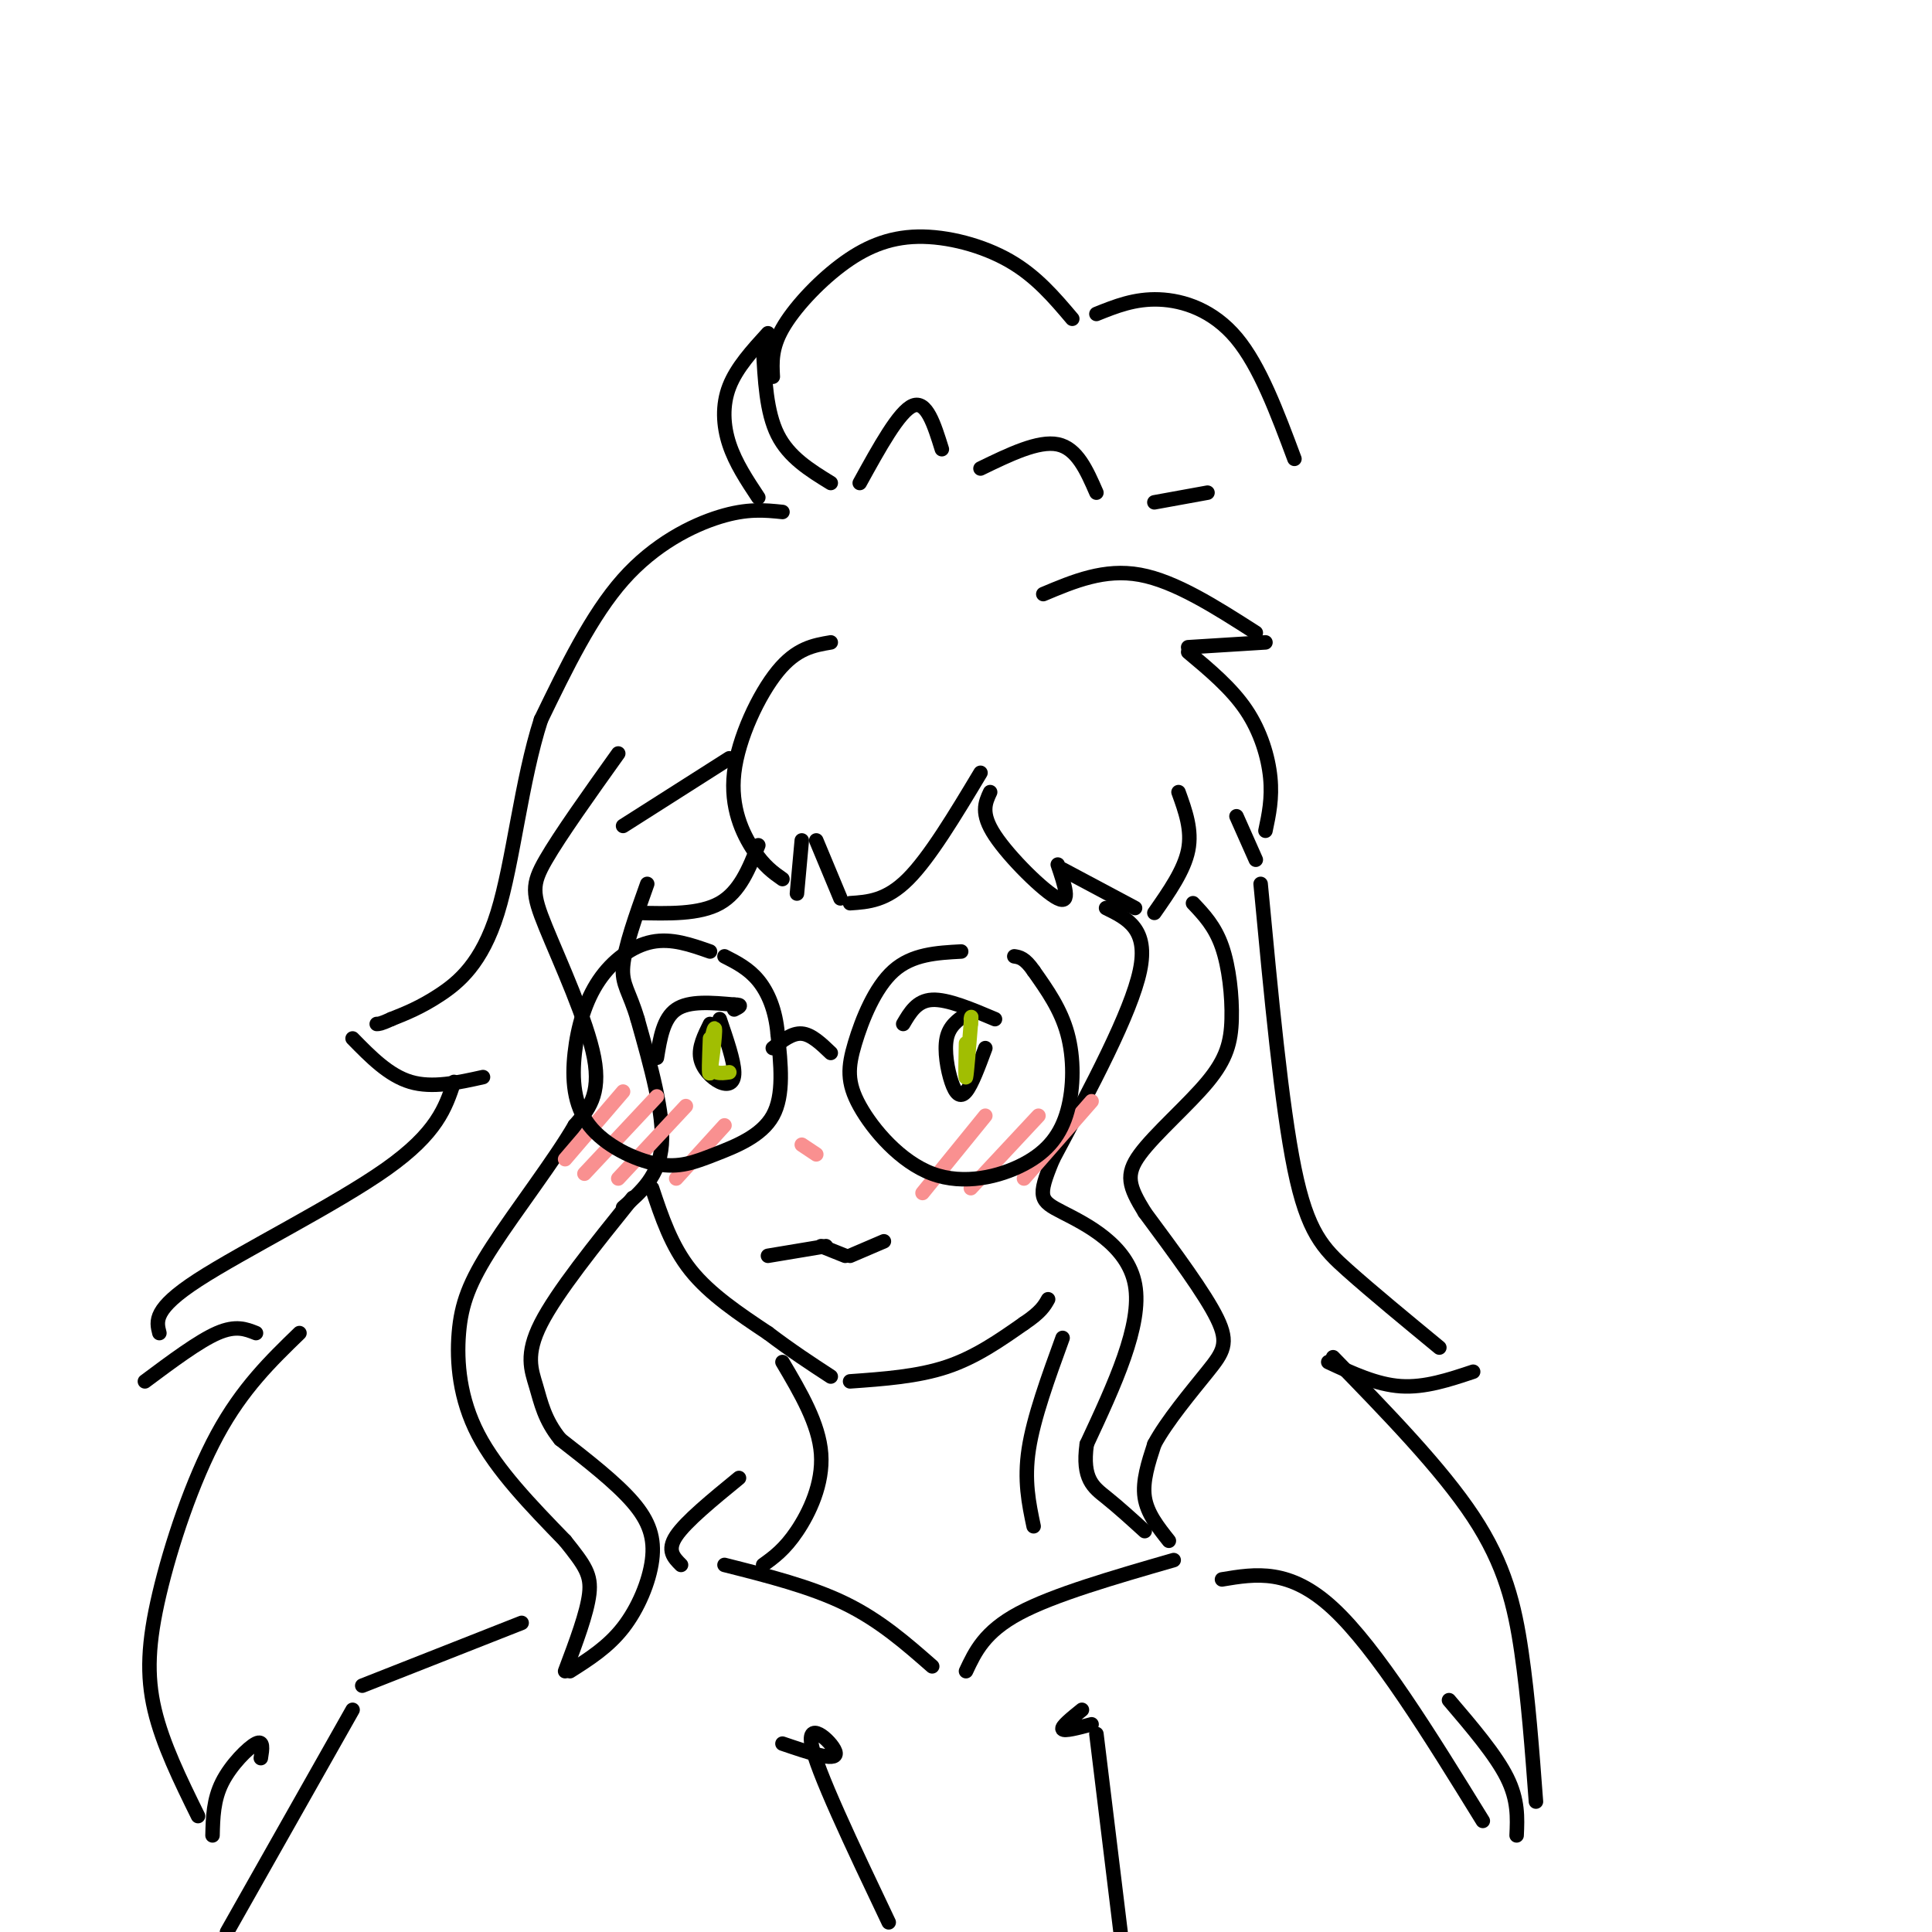 <svg viewBox='0 0 400 400' version='1.1' xmlns='http://www.w3.org/2000/svg' xmlns:xlink='http://www.w3.org/1999/xlink'><g fill='none' stroke='#000000' stroke-width='3' stroke-linecap='round' stroke-linejoin='round'><path d='M172,133c-3.548,0.601 -7.095,1.202 -11,6c-3.905,4.798 -8.167,13.792 -9,21c-0.833,7.208 1.762,12.631 4,16c2.238,3.369 4.119,4.685 6,6'/><path d='M165,185c0.000,0.000 1.000,-11.000 1,-11'/><path d='M169,174c0.000,0.000 5.000,12.000 5,12'/><path d='M176,187c3.750,-0.250 7.500,-0.500 12,-5c4.500,-4.500 9.750,-13.250 15,-22'/><path d='M216,123c6.333,-2.667 12.667,-5.333 20,-4c7.333,1.333 15.667,6.667 24,12'/><path d='M262,133c0.000,0.000 -16.000,1.000 -16,1'/><path d='M246,135c4.489,3.756 8.978,7.511 12,12c3.022,4.489 4.578,9.711 5,14c0.422,4.289 -0.289,7.644 -1,11'/><path d='M260,178c0.000,0.000 -4.000,-9.000 -4,-9'/><path d='M244,164c1.417,3.917 2.833,7.833 2,12c-0.833,4.167 -3.917,8.583 -7,13'/><path d='M205,164c-1.022,2.200 -2.044,4.400 1,9c3.044,4.600 10.156,11.600 13,13c2.844,1.400 1.422,-2.800 0,-7'/><path d='M220,180c0.000,0.000 15.000,8.000 15,8'/><path d='M151,157c0.000,0.000 -22.000,14.000 -22,14'/><path d='M229,188c4.417,2.167 8.833,4.333 7,13c-1.833,8.667 -9.917,23.833 -18,39'/><path d='M218,240c-3.345,8.024 -2.708,8.583 2,11c4.708,2.417 13.488,6.690 15,15c1.512,8.310 -4.244,20.655 -10,33'/><path d='M225,299c-1.022,7.267 1.422,8.933 4,11c2.578,2.067 5.289,4.533 8,7'/><path d='M242,319c-2.250,-2.833 -4.500,-5.667 -5,-9c-0.500,-3.333 0.750,-7.167 2,-11'/><path d='M239,299c2.500,-4.702 7.750,-10.958 11,-15c3.250,-4.042 4.500,-5.869 2,-11c-2.500,-5.131 -8.750,-13.565 -15,-22'/><path d='M237,251c-3.312,-5.366 -4.092,-7.780 -1,-12c3.092,-4.220 10.056,-10.244 14,-15c3.944,-4.756 4.870,-8.242 5,-13c0.130,-4.758 -0.534,-10.788 -2,-15c-1.466,-4.212 -3.733,-6.606 -6,-9'/><path d='M128,156c-6.018,8.435 -12.036,16.869 -15,22c-2.964,5.131 -2.875,6.958 0,14c2.875,7.042 8.536,19.298 10,27c1.464,7.702 -1.268,10.851 -4,14'/><path d='M119,233c-4.038,7.002 -12.134,17.506 -17,25c-4.866,7.494 -6.502,11.979 -7,18c-0.498,6.021 0.144,13.577 4,21c3.856,7.423 10.928,14.711 18,22'/><path d='M117,319c4.133,5.156 5.467,7.044 5,11c-0.467,3.956 -2.733,9.978 -5,16'/><path d='M118,346c3.940,-2.500 7.881,-5.000 11,-9c3.119,-4.000 5.417,-9.500 6,-14c0.583,-4.500 -0.548,-8.000 -4,-12c-3.452,-4.000 -9.226,-8.500 -15,-13'/><path d='M116,298c-3.286,-4.036 -4.000,-7.625 -5,-11c-1.000,-3.375 -2.286,-6.536 1,-13c3.286,-6.464 11.143,-16.232 19,-26'/><path d='M129,250c3.750,-3.250 7.500,-6.500 8,-13c0.500,-6.500 -2.250,-16.250 -5,-26'/><path d='M132,211c-1.667,-5.733 -3.333,-7.067 -3,-11c0.333,-3.933 2.667,-10.467 5,-17'/><path d='M135,246c2.000,6.000 4.000,12.000 8,17c4.000,5.000 10.000,9.000 16,13'/><path d='M159,276c4.833,3.667 8.917,6.333 13,9'/><path d='M176,286c7.000,-0.500 14.000,-1.000 20,-3c6.000,-2.000 11.000,-5.500 16,-9'/><path d='M212,274c3.500,-2.333 4.250,-3.667 5,-5'/><path d='M157,103c-2.356,-3.556 -4.711,-7.111 -6,-11c-1.289,-3.889 -1.511,-8.111 0,-12c1.511,-3.889 4.756,-7.444 8,-11'/><path d='M158,72c0.333,6.667 0.667,13.333 3,18c2.333,4.667 6.667,7.333 11,10'/><path d='M178,100c4.083,-7.417 8.167,-14.833 11,-16c2.833,-1.167 4.417,3.917 6,9'/><path d='M203,97c6.000,-2.917 12.000,-5.833 16,-5c4.000,0.833 6.000,5.417 8,10'/><path d='M239,104c0.000,0.000 11.000,-2.000 11,-2'/><path d='M160,78c-0.159,-2.957 -0.319,-5.914 2,-10c2.319,-4.086 7.116,-9.301 12,-13c4.884,-3.699 9.853,-5.880 16,-6c6.147,-0.120 13.470,1.823 19,5c5.530,3.177 9.265,7.589 13,12'/><path d='M227,65c3.978,-1.600 7.956,-3.200 13,-3c5.044,0.200 11.156,2.200 16,8c4.844,5.800 8.422,15.400 12,25'/><path d='M162,106c-3.644,-0.378 -7.289,-0.756 -13,1c-5.711,1.756 -13.489,5.644 -20,13c-6.511,7.356 -11.756,18.178 -17,29'/><path d='M112,149c-4.071,12.583 -5.750,29.542 -9,40c-3.250,10.458 -8.071,14.417 -12,17c-3.929,2.583 -6.964,3.792 -10,5'/><path d='M81,211c-2.167,1.000 -2.583,1.000 -3,1'/><path d='M73,215c3.750,3.833 7.500,7.667 12,9c4.500,1.333 9.750,0.167 15,-1'/><path d='M94,224c-1.756,5.289 -3.511,10.578 -14,18c-10.489,7.422 -29.711,16.978 -39,23c-9.289,6.022 -8.644,8.511 -8,11'/><path d='M30,286c5.583,-4.167 11.167,-8.333 15,-10c3.833,-1.667 5.917,-0.833 8,0'/><path d='M62,276c-5.911,5.726 -11.821,11.452 -17,21c-5.179,9.548 -9.625,22.917 -12,33c-2.375,10.083 -2.679,16.881 -1,24c1.679,7.119 5.339,14.560 9,22'/><path d='M44,380c0.089,-3.689 0.178,-7.378 2,-11c1.822,-3.622 5.378,-7.178 7,-8c1.622,-0.822 1.311,1.089 1,3'/><path d='M261,183c2.156,22.933 4.311,45.867 7,59c2.689,13.133 5.911,16.467 11,21c5.089,4.533 12.044,10.267 19,16'/><path d='M305,284c-5.000,1.667 -10.000,3.333 -15,3c-5.000,-0.333 -10.000,-2.667 -15,-5'/><path d='M276,281c11.200,11.511 22.400,23.022 29,33c6.600,9.978 8.600,18.422 10,28c1.400,9.578 2.200,20.289 3,31'/><path d='M314,380c0.167,-3.667 0.333,-7.333 -2,-12c-2.333,-4.667 -7.167,-10.333 -12,-16'/><path d='M162,282c3.778,6.400 7.556,12.800 8,19c0.444,6.200 -2.444,12.200 -5,16c-2.556,3.800 -4.778,5.400 -7,7'/><path d='M220,277c-3.000,8.250 -6.000,16.500 -7,23c-1.000,6.500 0.000,11.250 1,16'/><path d='M193,345c-5.417,-4.750 -10.833,-9.500 -18,-13c-7.167,-3.500 -16.083,-5.750 -25,-8'/><path d='M141,324c-1.500,-1.500 -3.000,-3.000 -1,-6c2.000,-3.000 7.500,-7.500 13,-12'/><path d='M200,346c1.917,-4.083 3.833,-8.167 11,-12c7.167,-3.833 19.583,-7.417 32,-11'/><path d='M108,336c0.000,0.000 -33.000,13.000 -33,13'/><path d='M73,354c0.000,0.000 -26.000,46.000 -26,46'/><path d='M253,327c7.000,-1.167 14.000,-2.333 23,6c9.000,8.333 20.000,26.167 31,44'/><path d='M162,361c5.556,1.889 11.111,3.778 11,2c-0.111,-1.778 -5.889,-7.222 -5,-2c0.889,5.222 8.444,21.111 16,37'/><path d='M224,354c-2.167,1.750 -4.333,3.500 -4,4c0.333,0.500 3.167,-0.250 6,-1'/><path d='M227,359c0.000,0.000 5.000,41.000 5,41'/></g>
<g fill='none' stroke='#F99090' stroke-width='3' stroke-linecap='round' stroke-linejoin='round'><path d='M129,226c0.000,0.000 -12.000,14.000 -12,14'/><path d='M136,227c0.000,0.000 -15.000,16.000 -15,16'/><path d='M142,229c0.000,0.000 -14.000,15.000 -14,15'/><path d='M150,233c0.000,0.000 -10.000,11.000 -10,11'/><path d='M166,237c0.000,0.000 3.000,2.000 3,2'/><path d='M204,231c0.000,0.000 -13.000,16.000 -13,16'/><path d='M215,231c0.000,0.000 -14.000,15.000 -14,15'/><path d='M226,228c0.000,0.000 -14.000,16.000 -14,16'/></g>
<g fill='none' stroke='#000000' stroke-width='3' stroke-linecap='round' stroke-linejoin='round'><path d='M136,219c0.667,-4.083 1.333,-8.167 4,-10c2.667,-1.833 7.333,-1.417 12,-1'/><path d='M152,208c2.000,0.000 1.000,0.500 0,1'/><path d='M147,212c-1.190,2.399 -2.381,4.798 -2,7c0.381,2.202 2.333,4.208 4,5c1.667,0.792 3.048,0.369 3,-2c-0.048,-2.369 -1.524,-6.685 -3,-11'/><path d='M187,212c1.417,-2.417 2.833,-4.833 6,-5c3.167,-0.167 8.083,1.917 13,4'/><path d='M200,210c-1.738,1.208 -3.476,2.417 -4,5c-0.524,2.583 0.167,6.542 1,9c0.833,2.458 1.810,3.417 3,2c1.190,-1.417 2.595,-5.208 4,-9'/><path d='M147,197c-3.977,-1.400 -7.954,-2.800 -12,-2c-4.046,0.800 -8.162,3.801 -11,8c-2.838,4.199 -4.399,9.595 -5,15c-0.601,5.405 -0.244,10.818 3,15c3.244,4.182 9.375,7.131 14,8c4.625,0.869 7.745,-0.343 12,-2c4.255,-1.657 9.644,-3.759 12,-8c2.356,-4.241 1.678,-10.620 1,-17'/><path d='M161,214c-0.422,-4.867 -1.978,-8.533 -4,-11c-2.022,-2.467 -4.511,-3.733 -7,-5'/><path d='M160,217c2.000,-1.583 4.000,-3.167 6,-3c2.000,0.167 4.000,2.083 6,4'/><path d='M199,197c-5.066,0.273 -10.133,0.545 -14,4c-3.867,3.455 -6.535,10.092 -8,15c-1.465,4.908 -1.726,8.086 1,13c2.726,4.914 8.438,11.565 15,14c6.563,2.435 13.976,0.653 19,-2c5.024,-2.653 7.660,-6.176 9,-11c1.340,-4.824 1.383,-10.950 0,-16c-1.383,-5.050 -4.191,-9.025 -7,-13'/><path d='M214,201c-1.833,-2.667 -2.917,-2.833 -4,-3'/><path d='M159,260c0.000,0.000 12.000,-2.000 12,-2'/><path d='M170,258c0.000,0.000 5.000,2.000 5,2'/><path d='M176,260c0.000,0.000 7.000,-3.000 7,-3'/><path d='M132,189c6.417,0.167 12.833,0.333 17,-2c4.167,-2.333 6.083,-7.167 8,-12'/></g>
<g fill='none' stroke='#A1BE02' stroke-width='3' stroke-linecap='round' stroke-linejoin='round'><path d='M147,215c-0.167,4.173 -0.333,8.345 0,7c0.333,-1.345 1.167,-8.208 1,-9c-0.167,-0.792 -1.333,4.488 -1,7c0.333,2.512 2.167,2.256 4,2'/><path d='M200,216c-0.083,3.833 -0.167,7.667 0,7c0.167,-0.667 0.583,-5.833 1,-11'/><path d='M201,212c0.167,-2.000 0.083,-1.500 0,-1'/></g>
</svg>